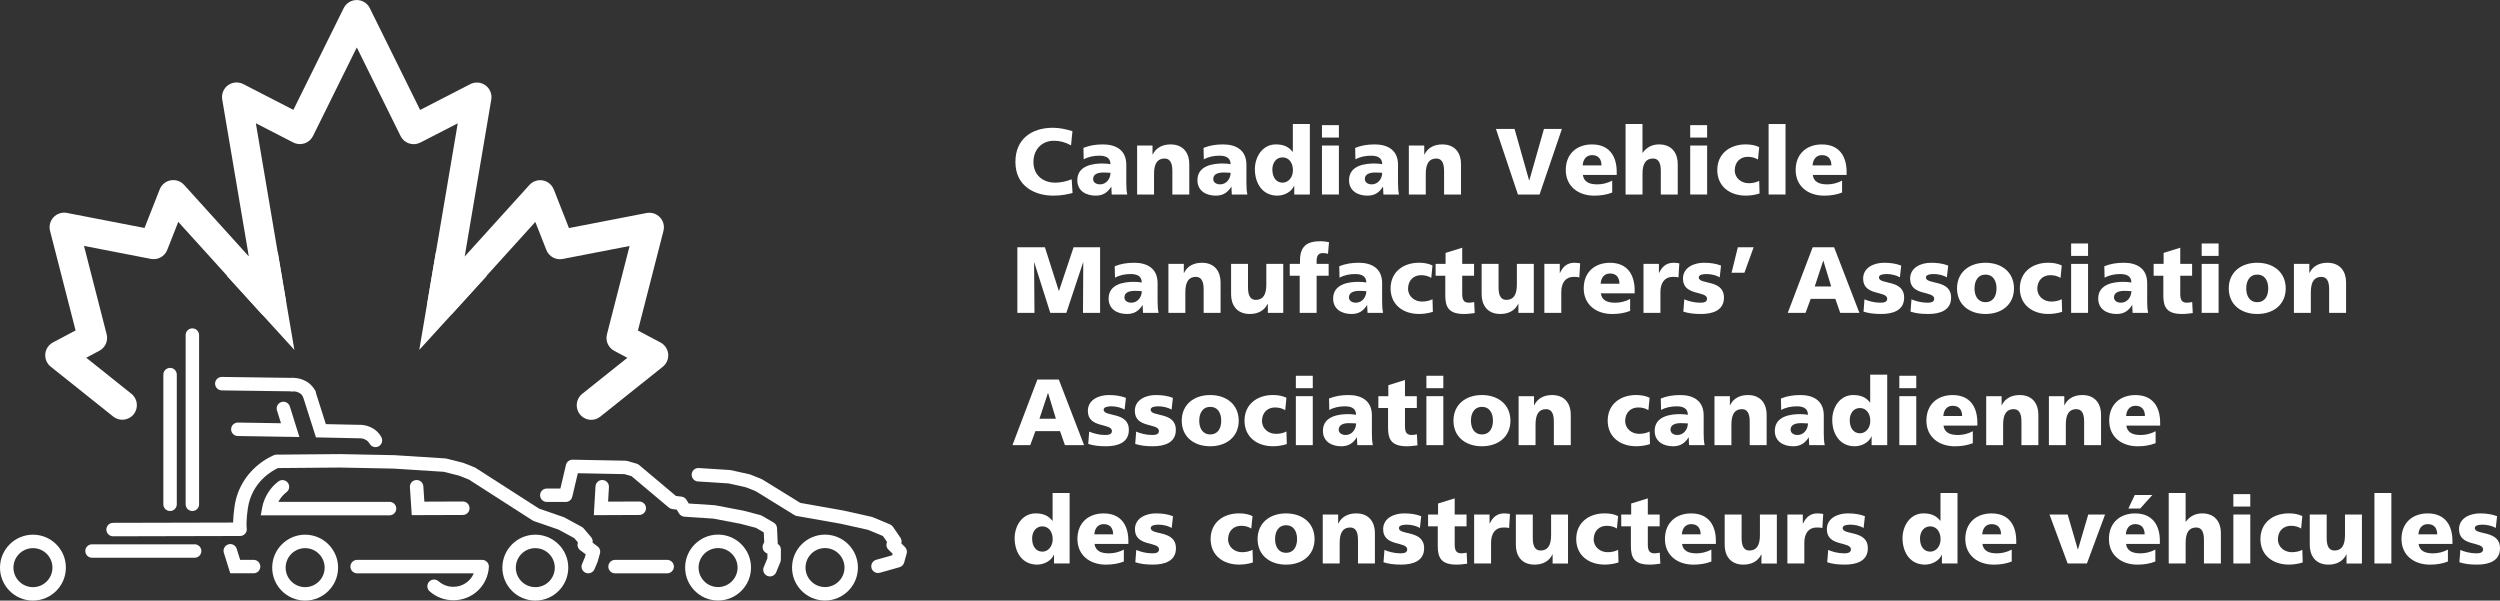 <?xml version="1.0" encoding="UTF-8"?> <svg xmlns="http://www.w3.org/2000/svg" id="Layer_1" viewBox="0 0 1413.84 339.66"><rect x="0" y="0" width="1413.84" height="339.66" fill="#333333" stroke="none"/><path d="M334.39,237.42c-2.42,0-4.82-1.06-6.44-3.1-2.84-3.55-2.26-8.74,1.3-11.58l25.54-20.39-7.42-3.94c-3.36-1.78-5.07-5.64-4.12-9.32l12.81-49.98-37.83,7.34c-3.9.75-7.78-1.38-9.24-5.07l-6.25-15.87-46.64,51.52c-2.46,2.71-6.41,3.48-9.7,1.88-3.29-1.6-5.14-5.18-4.53-8.79l17-100.37-21.16,10.88c-1.96,1.01-4.25,1.19-6.35.5-2.1-.69-3.83-2.2-4.81-4.17l-24.77-50.13-24.77,50.09c-.98,1.98-2.71,3.48-4.81,4.17-2.1.69-4.38.51-6.35-.5l-21.16-10.88,17,100.37c.61,3.61-1.23,7.19-4.53,8.79-3.29,1.6-7.25.83-9.7-1.88l-46.64-51.52-6.25,15.87c-1.45,3.7-5.34,5.82-9.24,5.07l-37.83-7.34,12.81,49.98c.95,3.69-.76,7.54-4.12,9.32l-7.42,3.94,25.54,20.39c3.56,2.84,4.14,8.02,1.3,11.58-2.84,3.55-8.02,4.14-11.58,1.3l-35.35-28.22c-2.17-1.73-3.32-4.44-3.06-7.2.26-2.76,1.89-5.21,4.34-6.51l12.78-6.78-14.44-56.31c-.7-2.74.05-5.64,1.98-7.7,1.94-2.06,4.79-2.98,7.57-2.44l43.88,8.51,8.6-21.85c1.04-2.65,3.38-4.58,6.19-5.09,2.81-.51,5.68.46,7.59,2.58l36.6,40.44-15.04-88.76c-.52-3.08.74-6.18,3.26-8.02,2.52-1.84,5.86-2.11,8.63-.68l28.35,14.58,28.45-57.52c1.39-2.81,4.25-4.59,7.39-4.59h0c3.13,0,6,1.78,7.39,4.59l28.45,57.57,28.35-14.58c2.78-1.43,6.12-1.17,8.63.68,2.52,1.84,3.78,4.95,3.26,8.02l-15.04,88.76,36.6-40.44c1.91-2.11,4.78-3.09,7.59-2.58,2.8.51,5.14,2.44,6.19,5.09l8.6,21.85,43.88-8.51c2.77-.54,5.63.38,7.57,2.44,1.94,2.06,2.69,4.96,1.98,7.7l-14.44,56.31,12.78,6.78c2.45,1.3,4.08,3.75,4.34,6.51.26,2.76-.89,5.47-3.06,7.2l-35.35,28.22c-1.52,1.21-3.33,1.8-5.13,1.8Z" style="fill:#fff;"></path><polygon points="275.31 155.97 237.11 197.88 246.51 142.6 275.31 155.97" style="fill:#fff;"></polygon><polygon points="128.28 155.97 166.48 197.88 157.08 142.6 128.28 155.97" style="fill:#fff;"></polygon><path d="M174.81,226.4c-1.35,0-2.66-.72-3.35-2-1.77-3.28-5.85-3.1-5.9-3.09-2.09.14-3.91-1.44-4.06-3.54-.14-2.1,1.44-3.91,3.54-4.06,3.33-.21,9.84,1.01,13.11,7.07,1,1.85.31,4.16-1.54,5.16-.57.31-1.19.46-1.81.46Z" style="fill:#fff;"></path><path d="M466.56,339.62c-.05,0-.11,0-.16,0h0c-4.98-.04-9.64-2.02-13.13-5.58-3.49-3.55-5.39-8.25-5.34-13.22.09-10.22,8.43-18.47,18.63-18.47.06,0,.11,0,.16,0,10.28.09,18.56,8.52,18.47,18.8-.09,10.22-8.44,18.48-18.64,18.48ZM466.47,332.01h.1c6.04,0,10.98-4.89,11.03-10.93.05-6.08-4.85-11.07-10.93-11.12h-.1c-6.03,0-10.97,4.88-11.02,10.93-.03,2.95,1.1,5.72,3.16,7.82,2.06,2.1,4.82,3.27,7.77,3.3h0Z" style="fill:#fff;"></path><path d="M108.79,289c-2.1,0-3.8-1.7-3.8-3.8v-95.7c0-2.1,1.7-3.8,3.8-3.8s3.8,1.7,3.8,3.8v95.7c0,2.1-1.7,3.8-3.8,3.8Z" style="fill:#fff;"></path><path d="M96.18,289c-2.1,0-3.8-1.7-3.8-3.8v-73.35c0-2.1,1.7-3.8,3.8-3.8s3.8,1.7,3.8,3.8v73.35c0,2.1-1.7,3.8-3.8,3.8Z" style="fill:#fff;"></path><path d="M169.32,247.14l-34.87-.56c-2.1-.03-3.78-1.76-3.74-3.86.03-2.08,1.73-3.75,3.8-3.75h.06l24.34.39-2.26-7.23c-.63-2.01.49-4.14,2.5-4.77,2-.64,4.14.49,4.77,2.5l5.4,17.28Z" style="fill:#fff;"></path><path d="M212.35,252.88c-1.35,0-2.66-.72-3.35-2-1.76-3.25-5.78-3.02-5.83-3.03l-.19.02-24.3-.52-7.51-23.6c-.64-2,.47-4.14,2.47-4.78,2.01-.64,4.14.47,4.78,2.47l5.86,18.42,18.49.39c3.39-.18,9.69,1.05,12.91,7.01,1,1.85.31,4.16-1.54,5.16-.57.31-1.19.46-1.81.46Z" style="fill:#fff;"></path><path d="M165.3,221.32h-.05l-39.86-.54c-2.1-.03-3.78-1.76-3.75-3.86.03-2.1,1.73-3.75,3.86-3.75l39.86.54c2.1.03,3.78,1.76,3.75,3.86-.03,2.08-1.73,3.75-3.8,3.75Z" style="fill:#fff;"></path><path d="M220.31,291.43h-72.83l.81-4.48c1.02-5.65,4.65-11.43,9.23-14.73,1.7-1.22,4.08-.84,5.31.87,1.23,1.71.84,4.08-.87,5.31-1.54,1.11-3.29,3.05-4.57,5.42h62.92c2.1,0,3.8,1.7,3.8,3.8s-1.7,3.8-3.8,3.8Z" style="fill:#fff;"></path><path d="M172.57,339.66c-.05,0-.11,0-.16,0h0c-10.27-.09-18.56-8.52-18.47-18.8.09-10.22,8.43-18.48,18.63-18.48.06,0,.11,0,.16,0,10.28.09,18.56,8.52,18.47,18.8-.09,10.22-8.43,18.48-18.64,18.48ZM172.47,332.05h.1c6.04,0,10.97-4.89,11.03-10.93.05-6.08-4.85-11.07-10.93-11.12h-.1c-6.03,0-10.97,4.88-11.03,10.93-.05,6.08,4.85,11.07,10.93,11.12h0Z" style="fill:#fff;"></path><path d="M143.42,324.22h-13.2l-3.62-11.58c-.63-2.01.49-4.14,2.5-4.77,2.01-.64,4.14.49,4.77,2.5l1.95,6.24h7.6c2.1,0,3.8,1.7,3.8,3.8s-1.7,3.8-3.8,3.8Z" style="fill:#fff;"></path><path d="M256.38,339.47c-4.95,0-9.7-1.79-13.41-5.06-1.58-1.39-1.73-3.79-.34-5.37,1.39-1.58,3.79-1.73,5.37-.34,2.34,2.06,5.32,3.2,8.48,3.16,5.19-.05,9.58-3.13,11.46-7.62h-65.97c-2.1,0-3.81-1.71-3.8-3.81,0-2.1,1.7-3.8,3.8-3.8h70.71c1.05,0,2.06.44,2.78,1.21.72.77,1.09,1.8,1.02,2.85-.7,10.62-9.27,18.69-19.94,18.79-.06,0-.11,0-.17,0Z" style="fill:#fff;"></path><path d="M232.86,291.33l-1.04-15.82c-.14-2.1,1.45-3.91,3.55-4.04,2.1-.14,3.91,1.45,4.05,3.55l.57,8.68,21.75-.08h.01c2.1,0,3.8,1.69,3.8,3.79,0,2.1-1.69,3.81-3.79,3.82l-28.9.1Z" style="fill:#fff;"></path><path d="M302.74,339.66c-.06,0-.11,0-.16,0h0c-10.27-.09-18.56-8.52-18.47-18.8.09-10.22,8.43-18.48,18.63-18.48.06,0,.11,0,.16,0,10.27.09,18.56,8.52,18.48,18.8-.09,10.22-8.43,18.48-18.63,18.48ZM302.64,332.05c6.07.12,11.07-4.85,11.12-10.93.05-6.08-4.85-11.07-10.93-11.12h-.1c-6.03,0-10.97,4.88-11.02,10.93-.05,6.08,4.85,11.07,10.93,11.12h0Z" style="fill:#fff;"></path><path d="M110.08,315.42h-58.04c-2.1,0-3.8-1.7-3.8-3.8s1.7-3.8,3.8-3.8h58.04c2.1,0,3.8,1.7,3.8,3.8s-1.7,3.8-3.8,3.8Z" style="fill:#fff;"></path><path d="M18.63,339.66c-.05,0-.11,0-.16,0h0C8.2,339.57-.09,331.13,0,320.86c.09-10.22,8.43-18.48,18.63-18.48.06,0,.11,0,.16,0,4.98.04,9.64,2.02,13.13,5.57,3.49,3.55,5.39,8.25,5.34,13.22-.09,10.22-8.43,18.48-18.64,18.48ZM18.54,332.05c6.03.11,11.07-4.85,11.12-10.93.03-2.95-1.1-5.72-3.16-7.82-2.06-2.1-4.82-3.27-7.77-3.3h-.1c-6.04,0-10.97,4.88-11.03,10.93-.05,6.08,4.85,11.07,10.93,11.12h0Z" style="fill:#fff;"></path><path d="M406.1,339.62c-.05,0-.11,0-.16,0h0c-10.27-.09-18.56-8.52-18.47-18.8.09-10.22,8.43-18.48,18.63-18.48.06,0,.11,0,.16,0,10.28.09,18.56,8.52,18.47,18.8-.09,10.22-8.43,18.48-18.64,18.48ZM406,332.01h.1c6.04,0,10.97-4.89,11.03-10.93.05-6.08-4.85-11.07-10.93-11.12h-.1c-6.03,0-10.97,4.88-11.03,10.93-.05,6.08,4.85,11.07,10.93,11.12h0Z" style="fill:#fff;"></path><path d="M435.43,325.99c-.48,0-.98-.09-1.45-.29-1.94-.81-2.86-3.03-2.06-4.97l2.07-4.99.02-2.65-.72-.38c-1.84-.97-2.56-3.24-1.61-5.09l.51-1-.25-5.53-4.39-2.56-8.79-2.31-15.31-2.92-16.4-1.08c-1.22-.08-2.33-.75-2.98-1.79l-1.39-2.23-2.46-.3c-.74-.09-1.43-.39-2-.87l-21.1-17.74-3.96-1.15-26.38-.51-3.16,13.33c-.41,1.71-1.94,2.92-3.7,2.92h-10.68c-2.1,0-3.8-1.7-3.8-3.8s1.7-3.8,3.8-3.8h7.67l3.16-13.37c.41-1.75,2.02-2.95,3.78-2.94l29.96.58c.33,0,.67.06.99.15l5.22,1.51c.51.15.98.4,1.39.74l20.85,17.53,3.15.38c1.15.14,2.17.79,2.78,1.77l1.32,2.13,14.69.97c.16,0,.31.03.46.06l15.67,2.99c.08.02.17.03.25.06l9.41,2.47c.33.09.65.22.95.39l6.62,3.86c1.12.65,1.83,1.82,1.88,3.11l.39,8.61c0,.1,0,.2,0,.3,1.12.7,1.81,1.93,1.8,3.27l-.05,5.71c0,.49-.1.97-.29,1.42l-2.35,5.68c-.61,1.47-2.02,2.35-3.52,2.35Z" style="fill:#fff;"></path><path d="M335.83,291.34l.95-16.29c.12-2.1,1.91-3.7,4.02-3.58,2.1.12,3.7,1.92,3.58,4.02l-.48,8.2,17.62-.07h.02c2.09,0,3.8,1.69,3.8,3.79,0,2.1-1.69,3.81-3.79,3.82l-25.71.11Z" style="fill:#fff;"></path><path d="M377.31,324.24h-29.47c-2.1,0-3.8-1.71-3.8-3.81,0-2.1,1.7-3.8,3.8-3.8h29.47c2.1,0,3.8,1.71,3.8,3.81,0,2.1-1.7,3.8-3.8,3.8Z" style="fill:#fff;"></path><path d="M332.67,324.24c-.5,0-1-.1-1.49-.31-1.93-.82-2.83-3.06-2.01-4.99l1.58-3.7.49-1.74-3.11-2.33c-1.37-1.02-1.87-2.82-1.28-4.39l-2.12-2.48-8.87-4.8-13.92-4.81c-.29-.1-.56-.23-.81-.4l-35.93-23.07-5.53-2.21-8.67-2.19-28.33-1.81-30.65-.6-34.83.3c-2.82,1.28-14.8,7.59-17.04,22.82-.91,6.2-.79,10.29-.64,11.08.21,1.11-.08,2.26-.8,3.13-.72.87-1.79,1.38-2.93,1.38l-71.83.17h0c-2.1,0-3.8-1.7-3.8-3.8,0-2.1,1.69-3.81,3.8-3.81l67.87-.16c.06-2.64.34-5.88.81-9.1,3.16-21.41,21.63-28.76,22.41-29.06.43-.16.88-.25,1.34-.25l35.7-.31,30.93.61,28.85,1.84c.23.02.46.05.69.11l9.25,2.34c.16.04.33.09.48.16l6.1,2.44c.22.09.44.2.64.33l35.85,23.02,13.78,4.76c.2.07.39.15.57.25l9.77,5.29c.41.22.78.52,1.08.87l4.21,4.93c.75.88,1.05,2.04.85,3.14l2.77,2.08c1.26.94,1.81,2.57,1.38,4.08l-1.27,4.49c-.04.16-.1.31-.16.46l-1.67,3.93c-.62,1.45-2.02,2.31-3.5,2.31Z" style="fill:#fff;"></path><path d="M496.54,324.06c-1.66,0-3.19-1.1-3.66-2.77-.57-2.02.61-4.13,2.63-4.7l9.08-2.56.24-.86-2.38-2.32c-1.16-1.13-1.47-2.87-.79-4.33l-2.3-3.36-8.42-3.51-15.34-3.43-25-4.41c-.47-.08-.93-.26-1.34-.51l-21.83-13.48-5.52-2.22-9.89-2.21-17.3-1.11c-2.1-.13-3.69-1.94-3.55-4.04.13-2.1,1.93-3.7,4.04-3.55l17.59,1.12c.2.01.39.04.59.08l10.48,2.34c.2.05.4.11.59.18l6.11,2.46c.2.08.4.18.58.29l21.48,13.27,24.46,4.32,15.83,3.54c.22.05.43.12.63.2l9.77,4.07c.68.28,1.26.76,1.68,1.36l4.21,6.15c.65.96.83,2.15.51,3.24l2.03,1.99c.99.97,1.38,2.41,1,3.75l-1.42,5.09c-.36,1.28-1.35,2.28-2.63,2.64l-11.14,3.14c-.35.1-.69.14-1.04.14Z" style="fill:#fff;"></path><path d="M606.56,109.15c-2.82.69-5.95,1.49-11,1.49-9.89,0-21.31-5-21.31-19.03,0-12.92,9.04-19.35,21.26-19.35,3.77,0,7.44.85,11,1.91l-.8,8.03c-3.19-1.75-6.27-2.6-9.67-2.6-7.02,0-11.59,5.1-11.59,12.01,0,7.28,5.16,11.69,12.38,11.69,3.24,0,6.54-.85,9.25-1.91l.48,7.76Z" style="fill:#fff;"></path><path d="M618.2,101.23c0-2.66,2.55-3.67,5.79-3.67,1.44,0,2.82.11,4.04.16,0,3.24-2.29,6.54-5.9,6.54-2.23,0-3.93-1.12-3.93-3.03ZM637.49,110c-.43-2.18-.53-4.36-.53-6.54v-10.31c0-8.45-6.11-11.48-13.18-11.48-4.09,0-7.65.58-11.06,1.97l.16,6.48c2.66-1.49,5.74-2.07,8.82-2.07,3.46,0,6.27,1.01,6.33,4.78-1.22-.21-2.92-.37-4.47-.37-5.1,0-14.3,1.01-14.3,9.46,0,6.01,4.89,8.72,10.37,8.72,3.93,0,6.59-1.54,8.77-5h.11c0,1.43.16,2.87.21,4.36h8.77Z" style="fill:#fff;"></path><path d="M643.07,82.31h8.72v5.1h.11c1.91-3.99,5.74-5.74,10.1-5.74,7.55,0,10.58,5.31,10.58,11.05v17.28h-9.57v-13.39c0-5.21-1.81-6.96-4.41-6.96-3.93,0-5.95,2.71-5.95,8.66v11.69h-9.57v-27.69Z" style="fill:#fff;"></path><path d="M686.13,101.23c0-2.66,2.55-3.67,5.79-3.67,1.44,0,2.82.11,4.04.16,0,3.24-2.29,6.54-5.9,6.54-2.23,0-3.93-1.12-3.93-3.03ZM705.42,110c-.43-2.18-.53-4.36-.53-6.54v-10.31c0-8.45-6.11-11.48-13.18-11.48-4.09,0-7.65.58-11.06,1.97l.16,6.48c2.66-1.49,5.74-2.07,8.82-2.07,3.45,0,6.27,1.01,6.33,4.78-1.22-.21-2.92-.37-4.47-.37-5.1,0-14.3,1.01-14.3,9.46,0,6.01,4.89,8.72,10.36,8.72,3.93,0,6.59-1.54,8.77-5h.11c0,1.43.16,2.87.21,4.36h8.77Z" style="fill:#fff;"></path><path d="M719.56,95.86c0-3.67,2.07-6.86,5.79-6.86,3.51,0,5.85,3.03,5.85,7.23s-2.66,7.07-5.85,7.07c-3.61,0-5.79-3.03-5.79-7.44ZM740.77,70.14h-9.62v15.73h-.11c-2.45-3.19-5.69-4.2-9.51-4.2-7.65,0-11.85,7.17-11.85,13.98,0,8.19,4.41,14.99,12.65,14.99,4.41,0,8.29-2.5,9.51-5.58h.11v4.94h8.82v-39.86Z" style="fill:#fff;"></path><path d="M747.62,82.31h9.57v27.69h-9.57v-27.69ZM757.19,77.79h-9.57v-7.02h9.57v7.02Z" style="fill:#fff;"></path><path d="M771.86,101.23c0-2.66,2.55-3.67,5.79-3.67,1.44,0,2.82.11,4.04.16,0,3.24-2.29,6.54-5.9,6.54-2.23,0-3.93-1.12-3.93-3.03ZM791.16,110c-.43-2.18-.53-4.36-.53-6.54v-10.31c0-8.45-6.11-11.48-13.18-11.48-4.09,0-7.65.58-11.06,1.97l.16,6.48c2.66-1.49,5.74-2.07,8.82-2.07,3.45,0,6.27,1.01,6.33,4.78-1.22-.21-2.92-.37-4.47-.37-5.1,0-14.3,1.01-14.3,9.46,0,6.01,4.89,8.72,10.36,8.72,3.93,0,6.59-1.54,8.77-5h.11c0,1.43.16,2.87.21,4.36h8.77Z" style="fill:#fff;"></path><path d="M796.74,82.31h8.72v5.1h.11c1.91-3.99,5.74-5.74,10.1-5.74,7.55,0,10.58,5.31,10.58,11.05v17.28h-9.57v-13.39c0-5.21-1.81-6.96-4.41-6.96-3.93,0-5.95,2.71-5.95,8.66v11.69h-9.57v-27.69Z" style="fill:#fff;"></path><path d="M846.01,72.9h10.52l8.24,29.13h.11l8.29-29.13h10.15l-12.65,37.1h-12.23l-12.44-37.1Z" style="fill:#fff;"></path><path d="M895.07,93.52c.21-3.19,1.86-5.79,5.31-5.79,3.83,0,5.32,2.6,5.32,5.79h-10.63ZM914.31,98.95v-1.75c0-8.24-3.72-15.52-13.98-15.52-8.61,0-14.83,5.31-14.83,14.46s6.96,14.51,16.11,14.51c3.56,0,7.07-.53,10.15-1.76v-6.75c-2.87,1.54-5.85,2.13-8.45,2.13-4.68,0-7.6-1.49-8.13-5.32h19.14Z" style="fill:#fff;"></path><path d="M919.31,70.14h9.57v16.26h.11c2.07-2.87,5.1-4.73,9.25-4.73,7.55,0,10.58,5.31,10.58,11.05v17.28h-9.57v-13.39c0-5.21-1.81-6.96-4.41-6.96-3.93,0-5.95,2.71-5.95,8.66v11.69h-9.57v-39.86Z" style="fill:#fff;"></path><path d="M955.88,82.31h9.57v27.69h-9.57v-27.69ZM965.44,77.79h-9.57v-7.02h9.57v7.02Z" style="fill:#fff;"></path><path d="M994.2,90.23c-1.75-1.06-3.51-1.54-5.79-1.54-4.15,0-7.34,2.87-7.34,7.65,0,4.41,3.72,7.28,7.87,7.28,2.18,0,4.36-.48,5.95-1.33l.21,7.12c-2.39.8-5.26,1.22-7.81,1.22-9.14,0-16.1-5.32-16.1-14.46s6.96-14.51,16.1-14.51c2.87,0,5.42.48,7.6,1.54l-.69,7.02Z" style="fill:#fff;"></path><path d="M1000.21,70.14h9.57v39.86h-9.57v-39.86Z" style="fill:#fff;"></path><path d="M1025.08,93.52c.21-3.19,1.86-5.79,5.31-5.79,3.83,0,5.32,2.6,5.32,5.79h-10.63ZM1044.32,98.95v-1.75c0-8.24-3.72-15.52-13.98-15.52-8.61,0-14.83,5.31-14.83,14.46s6.96,14.51,16.1,14.51c3.56,0,7.07-.53,10.15-1.76v-6.75c-2.87,1.54-5.85,2.13-8.45,2.13-4.68,0-7.6-1.49-8.13-5.32h19.14Z" style="fill:#fff;"></path><path d="M575.36,139.83h15.57l7.87,24.66h.11l8.24-24.66h14.99v37.1h-9.67l.16-28.49h-.11l-9.46,28.49h-9.09l-9.04-28.49h-.11l.21,28.49h-9.67v-37.1Z" style="fill:#fff;"></path><path d="M635.9,168.16c0-2.66,2.55-3.67,5.79-3.67,1.44,0,2.82.11,4.04.16,0,3.24-2.29,6.54-5.9,6.54-2.23,0-3.93-1.12-3.93-3.03ZM655.19,176.93c-.42-2.18-.53-4.36-.53-6.54v-10.31c0-8.45-6.11-11.48-13.18-11.48-4.09,0-7.65.58-11.06,1.97l.16,6.48c2.66-1.49,5.74-2.07,8.82-2.07,3.46,0,6.27,1.01,6.33,4.78-1.22-.21-2.92-.37-4.47-.37-5.1,0-14.3,1.01-14.3,9.46,0,6.01,4.89,8.72,10.37,8.72,3.93,0,6.59-1.54,8.77-5h.11c0,1.43.16,2.87.21,4.36h8.77Z" style="fill:#fff;"></path><path d="M660.77,149.24h8.72v5.1h.11c1.91-3.99,5.74-5.74,10.1-5.74,7.55,0,10.58,5.31,10.58,11.05v17.28h-9.57v-13.39c0-5.21-1.81-6.96-4.41-6.96-3.93,0-5.95,2.71-5.95,8.66v11.69h-9.57v-27.69Z" style="fill:#fff;"></path><path d="M725.73,176.93h-8.72v-5.1h-.11c-1.91,3.99-5.74,5.74-10.1,5.74-7.55,0-10.58-5.32-10.58-11.06v-17.28h9.57v13.4c0,5.21,1.81,6.96,4.41,6.96,3.93,0,5.95-2.71,5.95-8.66v-11.69h9.57v27.69Z" style="fill:#fff;"></path><path d="M735.03,155.94h-5.63v-6.7h5.79v-1.7c0-8.24,3.88-11.11,11.53-11.11,2.07,0,3.67.32,4.89.53l-.58,6.59c-.8-.27-1.59-.42-3.03-.42-2.45,0-3.4,1.7-3.4,4.41v1.7h6.8v6.7h-6.8v21h-9.57v-21Z" style="fill:#fff;"></path><path d="M762.88,168.16c0-2.66,2.55-3.67,5.79-3.67,1.44,0,2.82.11,4.04.16,0,3.24-2.29,6.54-5.9,6.54-2.23,0-3.93-1.12-3.93-3.03ZM782.17,176.93c-.42-2.18-.53-4.36-.53-6.54v-10.31c0-8.45-6.11-11.48-13.18-11.48-4.09,0-7.65.58-11.06,1.97l.16,6.48c2.66-1.49,5.74-2.07,8.82-2.07,3.46,0,6.27,1.01,6.33,4.78-1.22-.21-2.92-.37-4.47-.37-5.1,0-14.3,1.01-14.3,9.46,0,6.01,4.89,8.72,10.37,8.72,3.93,0,6.59-1.54,8.77-5h.11c0,1.43.16,2.87.21,4.36h8.77Z" style="fill:#fff;"></path><path d="M809.44,157.16c-1.75-1.06-3.51-1.54-5.79-1.54-4.15,0-7.34,2.87-7.34,7.65,0,4.41,3.72,7.28,7.87,7.28,2.18,0,4.36-.48,5.95-1.33l.21,7.12c-2.39.8-5.26,1.22-7.81,1.22-9.14,0-16.1-5.32-16.1-14.46s6.96-14.51,16.1-14.51c2.87,0,5.42.48,7.6,1.54l-.69,7.02Z" style="fill:#fff;"></path><path d="M811.89,149.24h5.63v-6.22l9.41-2.92v9.14h6.7v6.7h-6.7v10.2c0,3.35.8,5.05,3.83,5.05.96,0,1.97-.21,2.92-.37l.32,6.22c-1.81.21-3.62.53-6.01.53-8.56,0-10.63-3.77-10.63-10.37v-11.27h-5.48v-6.7Z" style="fill:#fff;"></path><path d="M867.43,176.93h-8.72v-5.1h-.11c-1.91,3.99-5.74,5.74-10.1,5.74-7.55,0-10.58-5.32-10.58-11.06v-17.28h9.57v13.4c0,5.21,1.81,6.96,4.41,6.96,3.93,0,5.95-2.71,5.95-8.66v-11.69h9.57v27.69Z" style="fill:#fff;"></path><path d="M893.16,156.9c-1.06-.32-2.13-.32-3.24-.32-4.46,0-6.96,3.24-6.96,8.66v11.69h-9.57v-27.69h8.72v5.1h.11c1.65-3.51,4.04-5.74,8.18-5.74,1.12,0,2.29.16,3.24.32l-.48,7.97Z" style="fill:#fff;"></path><path d="M905.22,160.46c.21-3.19,1.86-5.79,5.32-5.79,3.83,0,5.31,2.6,5.31,5.79h-10.63ZM924.46,165.88v-1.75c0-8.24-3.72-15.52-13.98-15.52-8.61,0-14.83,5.31-14.83,14.46s6.96,14.51,16.1,14.51c3.56,0,7.07-.53,10.15-1.76v-6.75c-2.87,1.54-5.85,2.13-8.45,2.13-4.68,0-7.6-1.49-8.13-5.32h19.13Z" style="fill:#fff;"></path><path d="M949.23,156.9c-1.06-.32-2.13-.32-3.24-.32-4.46,0-6.96,3.24-6.96,8.66v11.69h-9.57v-27.69h8.72v5.1h.11c1.65-3.51,4.04-5.74,8.18-5.74,1.12,0,2.29.16,3.24.32l-.48,7.97Z" style="fill:#fff;"></path><path d="M952.53,169.28c2.23.96,5.53,1.91,8.98,1.91,1.97,0,3.88-.32,3.88-2.23,0-4.68-13.61-1.38-13.61-11.38,0-6.38,6.27-8.98,11.8-8.98,3.3,0,6.64.37,9.73,1.59l-.74,6.64c-2.02-1.22-5.05-1.86-7.44-1.86-2.07,0-4.41.37-4.41,1.91,0,4.3,14.24.9,14.24,11.43,0,7.39-6.64,9.25-12.92,9.25-4.31,0-7.23-.42-10.05-1.33l.53-6.96Z" style="fill:#fff;"></path><path d="M982.82,139.83h8.93l-5.21,14.4h-7.28l3.56-14.4Z" style="fill:#fff;"></path><path d="M1035.6,162h-9.3l4.78-14.51h.11l4.41,14.51ZM1011.05,176.93h10.05l2.92-7.92h13.93l2.76,7.92h10.84l-14.3-37.1h-12.12l-14.09,37.1Z" style="fill:#fff;"></path><path d="M1054.42,169.28c2.23.96,5.53,1.91,8.98,1.91,1.97,0,3.88-.32,3.88-2.23,0-4.68-13.61-1.38-13.61-11.38,0-6.38,6.27-8.98,11.8-8.98,3.3,0,6.64.37,9.73,1.59l-.74,6.64c-2.02-1.22-5.05-1.86-7.44-1.86-2.07,0-4.41.37-4.41,1.91,0,4.3,14.25.9,14.25,11.43,0,7.39-6.64,9.25-12.92,9.25-4.3,0-7.23-.42-10.04-1.33l.53-6.96Z" style="fill:#fff;"></path><path d="M1081,169.28c2.23.96,5.53,1.91,8.98,1.91,1.97,0,3.88-.32,3.88-2.23,0-4.68-13.61-1.38-13.61-11.38,0-6.38,6.27-8.98,11.8-8.98,3.3,0,6.64.37,9.73,1.59l-.75,6.64c-2.02-1.22-5.05-1.86-7.44-1.86-2.07,0-4.41.37-4.41,1.91,0,4.3,14.25.9,14.25,11.43,0,7.39-6.64,9.25-12.92,9.25-4.3,0-7.23-.42-10.04-1.33l.53-6.96Z" style="fill:#fff;"></path><path d="M1122.88,170.88c-4.41,0-6.22-3.67-6.22-7.76s1.81-7.81,6.22-7.81,6.22,3.67,6.22,7.81-1.81,7.76-6.22,7.76ZM1122.88,177.57c9.14,0,16.1-5.32,16.1-14.46s-6.96-14.51-16.1-14.51-16.11,5.31-16.11,14.51,6.96,14.46,16.11,14.46Z" style="fill:#fff;"></path><path d="M1165.3,157.16c-1.76-1.06-3.51-1.54-5.79-1.54-4.14,0-7.33,2.87-7.33,7.65,0,4.41,3.72,7.28,7.87,7.28,2.18,0,4.36-.48,5.95-1.33l.21,7.12c-2.39.8-5.26,1.22-7.81,1.22-9.14,0-16.11-5.32-16.11-14.46s6.96-14.51,16.11-14.51c2.87,0,5.42.48,7.6,1.54l-.69,7.02Z" style="fill:#fff;"></path><path d="M1171.3,149.24h9.57v27.69h-9.57v-27.69ZM1180.87,144.72h-9.57v-7.02h9.57v7.02Z" style="fill:#fff;"></path><path d="M1195.54,168.16c0-2.66,2.55-3.67,5.79-3.67,1.44,0,2.82.11,4.04.16,0,3.24-2.28,6.54-5.9,6.54-2.23,0-3.93-1.12-3.93-3.03ZM1214.84,176.93c-.43-2.18-.53-4.36-.53-6.54v-10.31c0-8.45-6.11-11.48-13.18-11.48-4.09,0-7.66.58-11.06,1.97l.16,6.48c2.66-1.49,5.74-2.07,8.82-2.07,3.45,0,6.27,1.01,6.33,4.78-1.22-.21-2.92-.37-4.46-.37-5.1,0-14.3,1.01-14.3,9.46,0,6.01,4.89,8.72,10.36,8.72,3.93,0,6.59-1.54,8.77-5h.11c0,1.43.16,2.87.21,4.36h8.77Z" style="fill:#fff;"></path><path d="M1217.97,149.24h5.63v-6.22l9.41-2.92v9.14h6.7v6.7h-6.7v10.2c0,3.35.8,5.05,3.83,5.05.96,0,1.97-.21,2.92-.37l.32,6.22c-1.81.21-3.61.53-6.01.53-8.56,0-10.63-3.77-10.63-10.37v-11.27h-5.48v-6.7Z" style="fill:#fff;"></path><path d="M1245.13,149.24h9.57v27.69h-9.57v-27.69ZM1254.7,144.72h-9.57v-7.02h9.57v7.02Z" style="fill:#fff;"></path><path d="M1276.55,170.88c-4.41,0-6.22-3.67-6.22-7.76s1.81-7.81,6.22-7.81,6.22,3.67,6.22,7.81-1.81,7.76-6.22,7.76ZM1276.55,177.57c9.14,0,16.11-5.32,16.11-14.46s-6.96-14.51-16.11-14.51-16.1,5.31-16.1,14.51,6.96,14.46,16.1,14.46Z" style="fill:#fff;"></path><path d="M1297.28,149.24h8.72v5.1h.11c1.91-3.99,5.74-5.74,10.1-5.74,7.55,0,10.58,5.31,10.58,11.05v17.28h-9.57v-13.39c0-5.21-1.81-6.96-4.41-6.96-3.93,0-5.95,2.71-5.95,8.66v11.69h-9.57v-27.69Z" style="fill:#fff;"></path><path d="M597.15,236.81h-9.3l4.78-14.51h.11l4.41,14.51ZM572.59,251.74h10.05l2.92-7.92h13.93l2.76,7.92h10.84l-14.3-37.1h-12.12l-14.09,37.1Z" style="fill:#fff;"></path><path d="M615.97,244.09c2.23.96,5.53,1.91,8.98,1.91,1.97,0,3.88-.32,3.88-2.23,0-4.68-13.61-1.38-13.61-11.38,0-6.38,6.27-8.98,11.8-8.98,3.3,0,6.64.37,9.73,1.59l-.74,6.64c-2.02-1.22-5.05-1.86-7.44-1.86-2.07,0-4.41.37-4.41,1.91,0,4.3,14.25.9,14.25,11.43,0,7.39-6.64,9.25-12.92,9.25-4.31,0-7.23-.42-10.05-1.33l.53-6.96Z" style="fill:#fff;"></path><path d="M642.54,244.09c2.23.96,5.53,1.91,8.98,1.91,1.97,0,3.88-.32,3.88-2.23,0-4.68-13.61-1.38-13.61-11.38,0-6.38,6.27-8.98,11.8-8.98,3.3,0,6.64.37,9.73,1.59l-.74,6.64c-2.02-1.22-5.05-1.86-7.44-1.86-2.07,0-4.41.37-4.41,1.91,0,4.3,14.25.9,14.25,11.43,0,7.39-6.64,9.25-12.92,9.25-4.31,0-7.23-.42-10.05-1.33l.53-6.96Z" style="fill:#fff;"></path><path d="M684.43,245.68c-4.41,0-6.22-3.67-6.22-7.76s1.81-7.81,6.22-7.81,6.22,3.67,6.22,7.81-1.81,7.76-6.22,7.76ZM684.43,252.38c9.14,0,16.11-5.32,16.11-14.46s-6.96-14.51-16.11-14.51-16.11,5.31-16.11,14.51,6.96,14.46,16.11,14.46Z" style="fill:#fff;"></path><path d="M726.84,231.97c-1.75-1.06-3.51-1.54-5.79-1.54-4.15,0-7.34,2.87-7.34,7.65,0,4.41,3.72,7.28,7.87,7.28,2.18,0,4.36-.48,5.95-1.33l.21,7.12c-2.39.8-5.26,1.22-7.81,1.22-9.14,0-16.11-5.32-16.11-14.46s6.96-14.51,16.11-14.51c2.87,0,5.42.48,7.6,1.54l-.69,7.02Z" style="fill:#fff;"></path><path d="M732.85,224.05h9.57v27.69h-9.57v-27.69ZM742.42,219.53h-9.57v-7.02h9.57v7.02Z" style="fill:#fff;"></path><path d="M757.09,242.97c0-2.66,2.55-3.67,5.79-3.67,1.44,0,2.82.11,4.04.16,0,3.24-2.28,6.54-5.9,6.54-2.23,0-3.93-1.12-3.93-3.03ZM776.38,251.74c-.42-2.18-.53-4.36-.53-6.54v-10.31c0-8.45-6.11-11.48-13.18-11.48-4.09,0-7.65.58-11.06,1.97l.16,6.48c2.66-1.49,5.74-2.07,8.82-2.07,3.45,0,6.27,1.01,6.33,4.78-1.22-.21-2.92-.37-4.46-.37-5.1,0-14.3,1.01-14.3,9.46,0,6.01,4.89,8.72,10.37,8.72,3.93,0,6.59-1.54,8.77-5h.11c0,1.43.16,2.87.21,4.36h8.77Z" style="fill:#fff;"></path><path d="M779.52,224.05h5.63v-6.22l9.41-2.92v9.14h6.7v6.7h-6.7v10.2c0,3.35.8,5.05,3.83,5.05.96,0,1.97-.21,2.92-.37l.32,6.22c-1.81.21-3.61.53-6.01.53-8.56,0-10.63-3.77-10.63-10.37v-11.27h-5.48v-6.7Z" style="fill:#fff;"></path><path d="M806.68,224.05h9.57v27.69h-9.57v-27.69ZM816.25,219.53h-9.57v-7.02h9.57v7.02Z" style="fill:#fff;"></path><path d="M838.09,245.68c-4.41,0-6.22-3.67-6.22-7.76s1.81-7.81,6.22-7.81,6.22,3.67,6.22,7.81-1.81,7.76-6.22,7.76ZM838.09,252.38c9.14,0,16.11-5.32,16.11-14.46s-6.96-14.51-16.11-14.51-16.1,5.31-16.1,14.51,6.96,14.46,16.1,14.46Z" style="fill:#fff;"></path><path d="M858.82,224.05h8.72v5.1h.11c1.91-3.99,5.74-5.74,10.1-5.74,7.55,0,10.58,5.31,10.58,11.05v17.28h-9.57v-13.39c0-5.21-1.81-6.96-4.41-6.96-3.93,0-5.95,2.71-5.95,8.66v11.69h-9.57v-27.69Z" style="fill:#fff;"></path><path d="M932.23,231.97c-1.75-1.06-3.51-1.54-5.79-1.54-4.15,0-7.34,2.87-7.34,7.65,0,4.41,3.72,7.28,7.87,7.28,2.18,0,4.36-.48,5.95-1.33l.21,7.12c-2.39.8-5.26,1.22-7.81,1.22-9.14,0-16.11-5.32-16.11-14.46s6.96-14.51,16.11-14.51c2.87,0,5.42.48,7.6,1.54l-.69,7.02Z" style="fill:#fff;"></path><path d="M944.72,242.97c0-2.66,2.55-3.67,5.79-3.67,1.44,0,2.82.11,4.04.16,0,3.24-2.29,6.54-5.9,6.54-2.23,0-3.93-1.12-3.93-3.03ZM964.01,251.74c-.42-2.18-.53-4.36-.53-6.54v-10.31c0-8.45-6.11-11.48-13.18-11.48-4.09,0-7.65.58-11.06,1.97l.16,6.48c2.66-1.49,5.74-2.07,8.82-2.07,3.46,0,6.27,1.01,6.33,4.78-1.22-.21-2.92-.37-4.47-.37-5.1,0-14.3,1.01-14.3,9.46,0,6.01,4.89,8.72,10.37,8.72,3.93,0,6.59-1.54,8.77-5h.11c0,1.43.16,2.87.21,4.36h8.77Z" style="fill:#fff;"></path><path d="M969.59,224.05h8.72v5.1h.11c1.91-3.99,5.74-5.74,10.1-5.74,7.55,0,10.58,5.31,10.58,11.05v17.28h-9.57v-13.39c0-5.21-1.81-6.96-4.41-6.96-3.93,0-5.95,2.71-5.95,8.66v11.69h-9.57v-27.69Z" style="fill:#fff;"></path><path d="M1012.65,242.97c0-2.66,2.55-3.67,5.79-3.67,1.44,0,2.82.11,4.04.16,0,3.24-2.29,6.54-5.9,6.54-2.23,0-3.93-1.12-3.93-3.03ZM1031.94,251.74c-.43-2.18-.53-4.36-.53-6.54v-10.31c0-8.45-6.11-11.48-13.18-11.48-4.09,0-7.65.58-11.06,1.97l.16,6.48c2.66-1.49,5.74-2.07,8.82-2.07,3.45,0,6.27,1.01,6.33,4.78-1.22-.21-2.92-.37-4.46-.37-5.1,0-14.3,1.01-14.3,9.46,0,6.01,4.89,8.72,10.36,8.72,3.93,0,6.59-1.54,8.77-5h.11c0,1.43.16,2.87.21,4.36h8.77Z" style="fill:#fff;"></path><path d="M1046.08,237.61c0-3.67,2.07-6.86,5.79-6.86,3.51,0,5.85,3.03,5.85,7.23s-2.66,7.07-5.85,7.07c-3.61,0-5.79-3.03-5.79-7.44ZM1067.29,211.88h-9.62v15.73h-.11c-2.45-3.19-5.69-4.2-9.51-4.2-7.65,0-11.85,7.17-11.85,13.98,0,8.19,4.41,14.99,12.65,14.99,4.41,0,8.29-2.5,9.51-5.58h.11v4.94h8.82v-39.86Z" style="fill:#fff;"></path><path d="M1074.14,224.05h9.57v27.69h-9.57v-27.69ZM1083.71,219.53h-9.57v-7.02h9.57v7.02Z" style="fill:#fff;"></path><path d="M1099.02,235.27c.21-3.19,1.86-5.79,5.32-5.79,3.83,0,5.32,2.6,5.32,5.79h-10.63ZM1118.26,240.69v-1.75c0-8.24-3.72-15.52-13.98-15.52-8.61,0-14.83,5.31-14.83,14.46s6.96,14.51,16.1,14.51c3.56,0,7.07-.53,10.15-1.76v-6.75c-2.87,1.54-5.85,2.13-8.45,2.13-4.68,0-7.6-1.49-8.13-5.32h19.13Z" style="fill:#fff;"></path><path d="M1123.26,224.05h8.72v5.1h.11c1.91-3.99,5.74-5.74,10.1-5.74,7.55,0,10.58,5.31,10.58,11.05v17.28h-9.57v-13.39c0-5.21-1.81-6.96-4.41-6.96-3.93,0-5.95,2.71-5.95,8.66v11.69h-9.57v-27.69Z" style="fill:#fff;"></path><path d="M1158.71,224.05h8.72v5.1h.11c1.91-3.99,5.74-5.74,10.1-5.74,7.55,0,10.58,5.31,10.58,11.05v17.28h-9.57v-13.39c0-5.21-1.81-6.96-4.41-6.96-3.93,0-5.95,2.71-5.95,8.66v11.69h-9.57v-27.69Z" style="fill:#fff;"></path><path d="M1202.4,235.27c.21-3.19,1.86-5.79,5.32-5.79,3.83,0,5.32,2.6,5.32,5.79h-10.63ZM1221.64,240.69v-1.75c0-8.24-3.72-15.52-13.98-15.52-8.61,0-14.83,5.31-14.83,14.46s6.96,14.51,16.1,14.51c3.56,0,7.07-.53,10.15-1.76v-6.75c-2.87,1.54-5.85,2.13-8.45,2.13-4.68,0-7.6-1.49-8.13-5.32h19.14Z" style="fill:#fff;"></path><path d="M583.7,304.54c0-3.67,2.07-6.86,5.79-6.86,3.51,0,5.85,3.03,5.85,7.23s-2.66,7.07-5.85,7.07c-3.61,0-5.79-3.03-5.79-7.44ZM604.91,278.81h-9.62v15.73h-.11c-2.44-3.19-5.69-4.2-9.51-4.2-7.65,0-11.85,7.17-11.85,13.98,0,8.19,4.41,14.99,12.65,14.99,4.41,0,8.29-2.5,9.51-5.58h.11v4.94h8.82v-39.86Z" style="fill:#fff;"></path><path d="M618.89,302.2c.21-3.19,1.86-5.79,5.32-5.79,3.83,0,5.31,2.6,5.31,5.79h-10.63ZM638.13,307.62v-1.75c0-8.24-3.72-15.52-13.98-15.52-8.61,0-14.83,5.31-14.83,14.46s6.96,14.51,16.1,14.51c3.56,0,7.07-.53,10.15-1.76v-6.75c-2.87,1.54-5.85,2.13-8.45,2.13-4.68,0-7.6-1.49-8.13-5.32h19.13Z" style="fill:#fff;"></path><path d="M642.6,311.02c2.23.96,5.53,1.91,8.98,1.91,1.97,0,3.88-.32,3.88-2.23,0-4.68-13.61-1.38-13.61-11.38,0-6.38,6.27-8.98,11.8-8.98,3.3,0,6.64.37,9.73,1.59l-.74,6.64c-2.02-1.22-5.05-1.86-7.44-1.86-2.07,0-4.41.37-4.41,1.91,0,4.3,14.25.9,14.25,11.43,0,7.39-6.64,9.25-12.92,9.25-4.31,0-7.23-.42-10.05-1.33l.53-6.96Z" style="fill:#fff;"></path><path d="M707.66,298.9c-1.75-1.06-3.51-1.54-5.79-1.54-4.15,0-7.34,2.87-7.34,7.65,0,4.41,3.72,7.28,7.87,7.28,2.18,0,4.36-.48,5.95-1.33l.21,7.12c-2.39.8-5.26,1.22-7.81,1.22-9.14,0-16.1-5.32-16.1-14.46s6.96-14.51,16.1-14.51c2.87,0,5.42.48,7.6,1.54l-.69,7.02Z" style="fill:#fff;"></path><path d="M727.32,312.62c-4.41,0-6.22-3.67-6.22-7.76s1.81-7.81,6.22-7.81,6.22,3.67,6.22,7.81-1.81,7.76-6.22,7.76ZM727.32,319.32c9.14,0,16.11-5.32,16.11-14.46s-6.96-14.51-16.11-14.51-16.1,5.31-16.1,14.51,6.96,14.46,16.1,14.46Z" style="fill:#fff;"></path><path d="M748.05,290.98h8.72v5.1h.11c1.91-3.99,5.74-5.74,10.1-5.74,7.55,0,10.58,5.31,10.58,11.05v17.28h-9.57v-13.39c0-5.21-1.81-6.96-4.41-6.96-3.93,0-5.95,2.71-5.95,8.66v11.69h-9.57v-27.69Z" style="fill:#fff;"></path><path d="M782.97,311.02c2.23.96,5.53,1.91,8.98,1.91,1.97,0,3.88-.32,3.88-2.23,0-4.68-13.61-1.38-13.61-11.38,0-6.38,6.27-8.98,11.8-8.98,3.3,0,6.64.37,9.73,1.59l-.74,6.64c-2.02-1.22-5.05-1.86-7.44-1.86-2.07,0-4.41.37-4.41,1.91,0,4.3,14.24.9,14.24,11.43,0,7.39-6.64,9.25-12.92,9.25-4.31,0-7.23-.42-10.05-1.33l.53-6.96Z" style="fill:#fff;"></path><path d="M807.64,290.98h5.63v-6.22l9.41-2.92v9.14h6.7v6.7h-6.7v10.2c0,3.35.8,5.05,3.83,5.05.96,0,1.97-.21,2.92-.37l.32,6.22c-1.81.21-3.61.53-6.01.53-8.56,0-10.63-3.77-10.63-10.37v-11.27h-5.48v-6.7Z" style="fill:#fff;"></path><path d="M853.45,298.64c-1.06-.32-2.13-.32-3.24-.32-4.47,0-6.96,3.24-6.96,8.66v11.69h-9.57v-27.69h8.72v5.1h.11c1.65-3.51,4.04-5.74,8.19-5.74,1.12,0,2.29.16,3.24.32l-.48,7.97Z" style="fill:#fff;"></path><path d="M886.78,318.68h-8.72v-5.1h-.11c-1.91,3.99-5.74,5.74-10.1,5.74-7.55,0-10.58-5.32-10.58-11.06v-17.28h9.57v13.4c0,5.21,1.81,6.96,4.41,6.96,3.93,0,5.95-2.71,5.95-8.66v-11.69h9.57v27.69Z" style="fill:#fff;"></path><path d="M914.42,298.9c-1.75-1.06-3.51-1.54-5.79-1.54-4.15,0-7.34,2.87-7.34,7.65,0,4.41,3.72,7.28,7.87,7.28,2.18,0,4.36-.48,5.95-1.33l.21,7.12c-2.39.8-5.26,1.22-7.81,1.22-9.14,0-16.1-5.32-16.1-14.46s6.96-14.51,16.1-14.51c2.87,0,5.42.48,7.6,1.54l-.69,7.02Z" style="fill:#fff;"></path><path d="M916.86,290.98h5.63v-6.22l9.41-2.92v9.14h6.7v6.7h-6.7v10.2c0,3.35.8,5.05,3.83,5.05.96,0,1.97-.21,2.92-.37l.32,6.22c-1.81.21-3.62.53-6.01.53-8.56,0-10.63-3.77-10.63-10.37v-11.27h-5.47v-6.7Z" style="fill:#fff;"></path><path d="M951.15,302.2c.21-3.19,1.86-5.79,5.31-5.79,3.83,0,5.32,2.6,5.32,5.79h-10.63ZM970.39,307.62v-1.75c0-8.24-3.72-15.52-13.98-15.52-8.61,0-14.83,5.31-14.83,14.46s6.96,14.51,16.11,14.51c3.56,0,7.07-.53,10.15-1.76v-6.75c-2.87,1.54-5.85,2.13-8.45,2.13-4.68,0-7.6-1.49-8.13-5.32h19.14Z" style="fill:#fff;"></path><path d="M1004.88,318.68h-8.72v-5.1h-.11c-1.91,3.99-5.74,5.74-10.1,5.74-7.55,0-10.58-5.32-10.58-11.06v-17.28h9.57v13.4c0,5.21,1.81,6.96,4.41,6.96,3.93,0,5.95-2.71,5.95-8.66v-11.69h9.57v27.69Z" style="fill:#fff;"></path><path d="M1030.61,298.64c-1.06-.32-2.13-.32-3.24-.32-4.46,0-6.96,3.24-6.96,8.66v11.69h-9.57v-27.69h8.72v5.1h.11c1.65-3.51,4.04-5.74,8.19-5.74,1.12,0,2.29.16,3.24.32l-.48,7.97Z" style="fill:#fff;"></path><path d="M1033.9,311.02c2.23.96,5.53,1.91,8.98,1.91,1.97,0,3.88-.32,3.88-2.23,0-4.68-13.61-1.38-13.61-11.38,0-6.38,6.27-8.98,11.8-8.98,3.3,0,6.64.37,9.73,1.59l-.74,6.64c-2.02-1.22-5.05-1.86-7.44-1.86-2.07,0-4.41.37-4.41,1.91,0,4.3,14.25.9,14.25,11.43,0,7.39-6.64,9.25-12.92,9.25-4.3,0-7.23-.42-10.05-1.33l.53-6.96Z" style="fill:#fff;"></path><path d="M1085.83,304.54c0-3.67,2.07-6.86,5.79-6.86,3.51,0,5.85,3.03,5.85,7.23s-2.66,7.07-5.85,7.07c-3.61,0-5.79-3.03-5.79-7.44ZM1107.04,278.81h-9.62v15.73h-.11c-2.44-3.19-5.69-4.2-9.51-4.2-7.65,0-11.85,7.17-11.85,13.98,0,8.19,4.41,14.99,12.65,14.99,4.41,0,8.29-2.5,9.51-5.58h.11v4.94h8.82v-39.86Z" style="fill:#fff;"></path><path d="M1121.02,302.2c.21-3.19,1.86-5.79,5.32-5.79,3.83,0,5.32,2.6,5.32,5.79h-10.63ZM1140.26,307.62v-1.75c0-8.24-3.72-15.52-13.98-15.52-8.61,0-14.83,5.31-14.83,14.46s6.96,14.51,16.1,14.51c3.56,0,7.07-.53,10.15-1.76v-6.75c-2.87,1.54-5.85,2.13-8.45,2.13-4.68,0-7.6-1.49-8.13-5.32h19.13Z" style="fill:#fff;"></path><path d="M1159.08,290.98h10.26l5.74,19.72h.11l5.79-19.72h9.51l-10.26,27.69h-10.9l-10.26-27.69Z" style="fill:#fff;"></path><path d="M1202.24,302.2c.21-3.19,1.86-5.79,5.32-5.79,3.83,0,5.32,2.6,5.32,5.79h-10.63ZM1203.67,287.58h6.7l6.86-7.65h-9.94l-3.61,7.65ZM1221.48,307.62v-1.75c0-8.24-3.72-15.52-13.98-15.52-8.61,0-14.83,5.31-14.83,14.46s6.96,14.51,16.1,14.51c3.56,0,7.07-.53,10.15-1.76v-6.75c-2.87,1.54-5.85,2.13-8.45,2.13-4.68,0-7.6-1.49-8.13-5.32h19.14Z" style="fill:#fff;"></path><path d="M1226.48,278.81h9.57v16.26h.11c2.07-2.87,5.1-4.73,9.25-4.73,7.55,0,10.58,5.31,10.58,11.05v17.28h-9.57v-13.39c0-5.21-1.81-6.96-4.41-6.96-3.93,0-5.95,2.71-5.95,8.66v11.69h-9.57v-39.86Z" style="fill:#fff;"></path><path d="M1263.05,290.98h9.57v27.69h-9.57v-27.69ZM1272.61,286.47h-9.57v-7.02h9.57v7.02Z" style="fill:#fff;"></path><path d="M1301.37,298.9c-1.75-1.06-3.51-1.54-5.79-1.54-4.15,0-7.34,2.87-7.34,7.65,0,4.41,3.72,7.28,7.87,7.28,2.18,0,4.36-.48,5.95-1.33l.21,7.12c-2.39.8-5.26,1.22-7.81,1.22-9.14,0-16.1-5.32-16.1-14.46s6.96-14.51,16.1-14.51c2.87,0,5.42.48,7.6,1.54l-.69,7.02Z" style="fill:#fff;"></path><path d="M1335.76,318.68h-8.72v-5.1h-.11c-1.91,3.99-5.74,5.74-10.1,5.74-7.55,0-10.58-5.32-10.58-11.06v-17.28h9.57v13.4c0,5.21,1.81,6.96,4.41,6.96,3.93,0,5.95-2.71,5.95-8.66v-11.69h9.57v27.69Z" style="fill:#fff;"></path><path d="M1342.83,278.81h9.57v39.86h-9.57v-39.86Z" style="fill:#fff;"></path><path d="M1367.7,302.2c.21-3.19,1.86-5.79,5.31-5.79,3.83,0,5.32,2.6,5.32,5.79h-10.63ZM1386.94,307.62v-1.75c0-8.24-3.72-15.52-13.98-15.52-8.61,0-14.83,5.31-14.83,14.46s6.96,14.51,16.1,14.51c3.56,0,7.07-.53,10.15-1.76v-6.75c-2.87,1.54-5.85,2.13-8.45,2.13-4.68,0-7.6-1.49-8.13-5.32h19.13Z" style="fill:#fff;"></path><path d="M1391.41,311.02c2.23.96,5.53,1.91,8.98,1.91,1.97,0,3.88-.32,3.88-2.23,0-4.68-13.61-1.38-13.61-11.38,0-6.38,6.27-8.98,11.8-8.98,3.3,0,6.64.37,9.73,1.59l-.74,6.64c-2.02-1.22-5.05-1.86-7.44-1.86-2.07,0-4.41.37-4.41,1.91,0,4.3,14.25.9,14.25,11.43,0,7.39-6.64,9.25-12.92,9.25-4.31,0-7.23-.42-10.05-1.33l.53-6.96Z" style="fill:#fff;"></path></svg> 